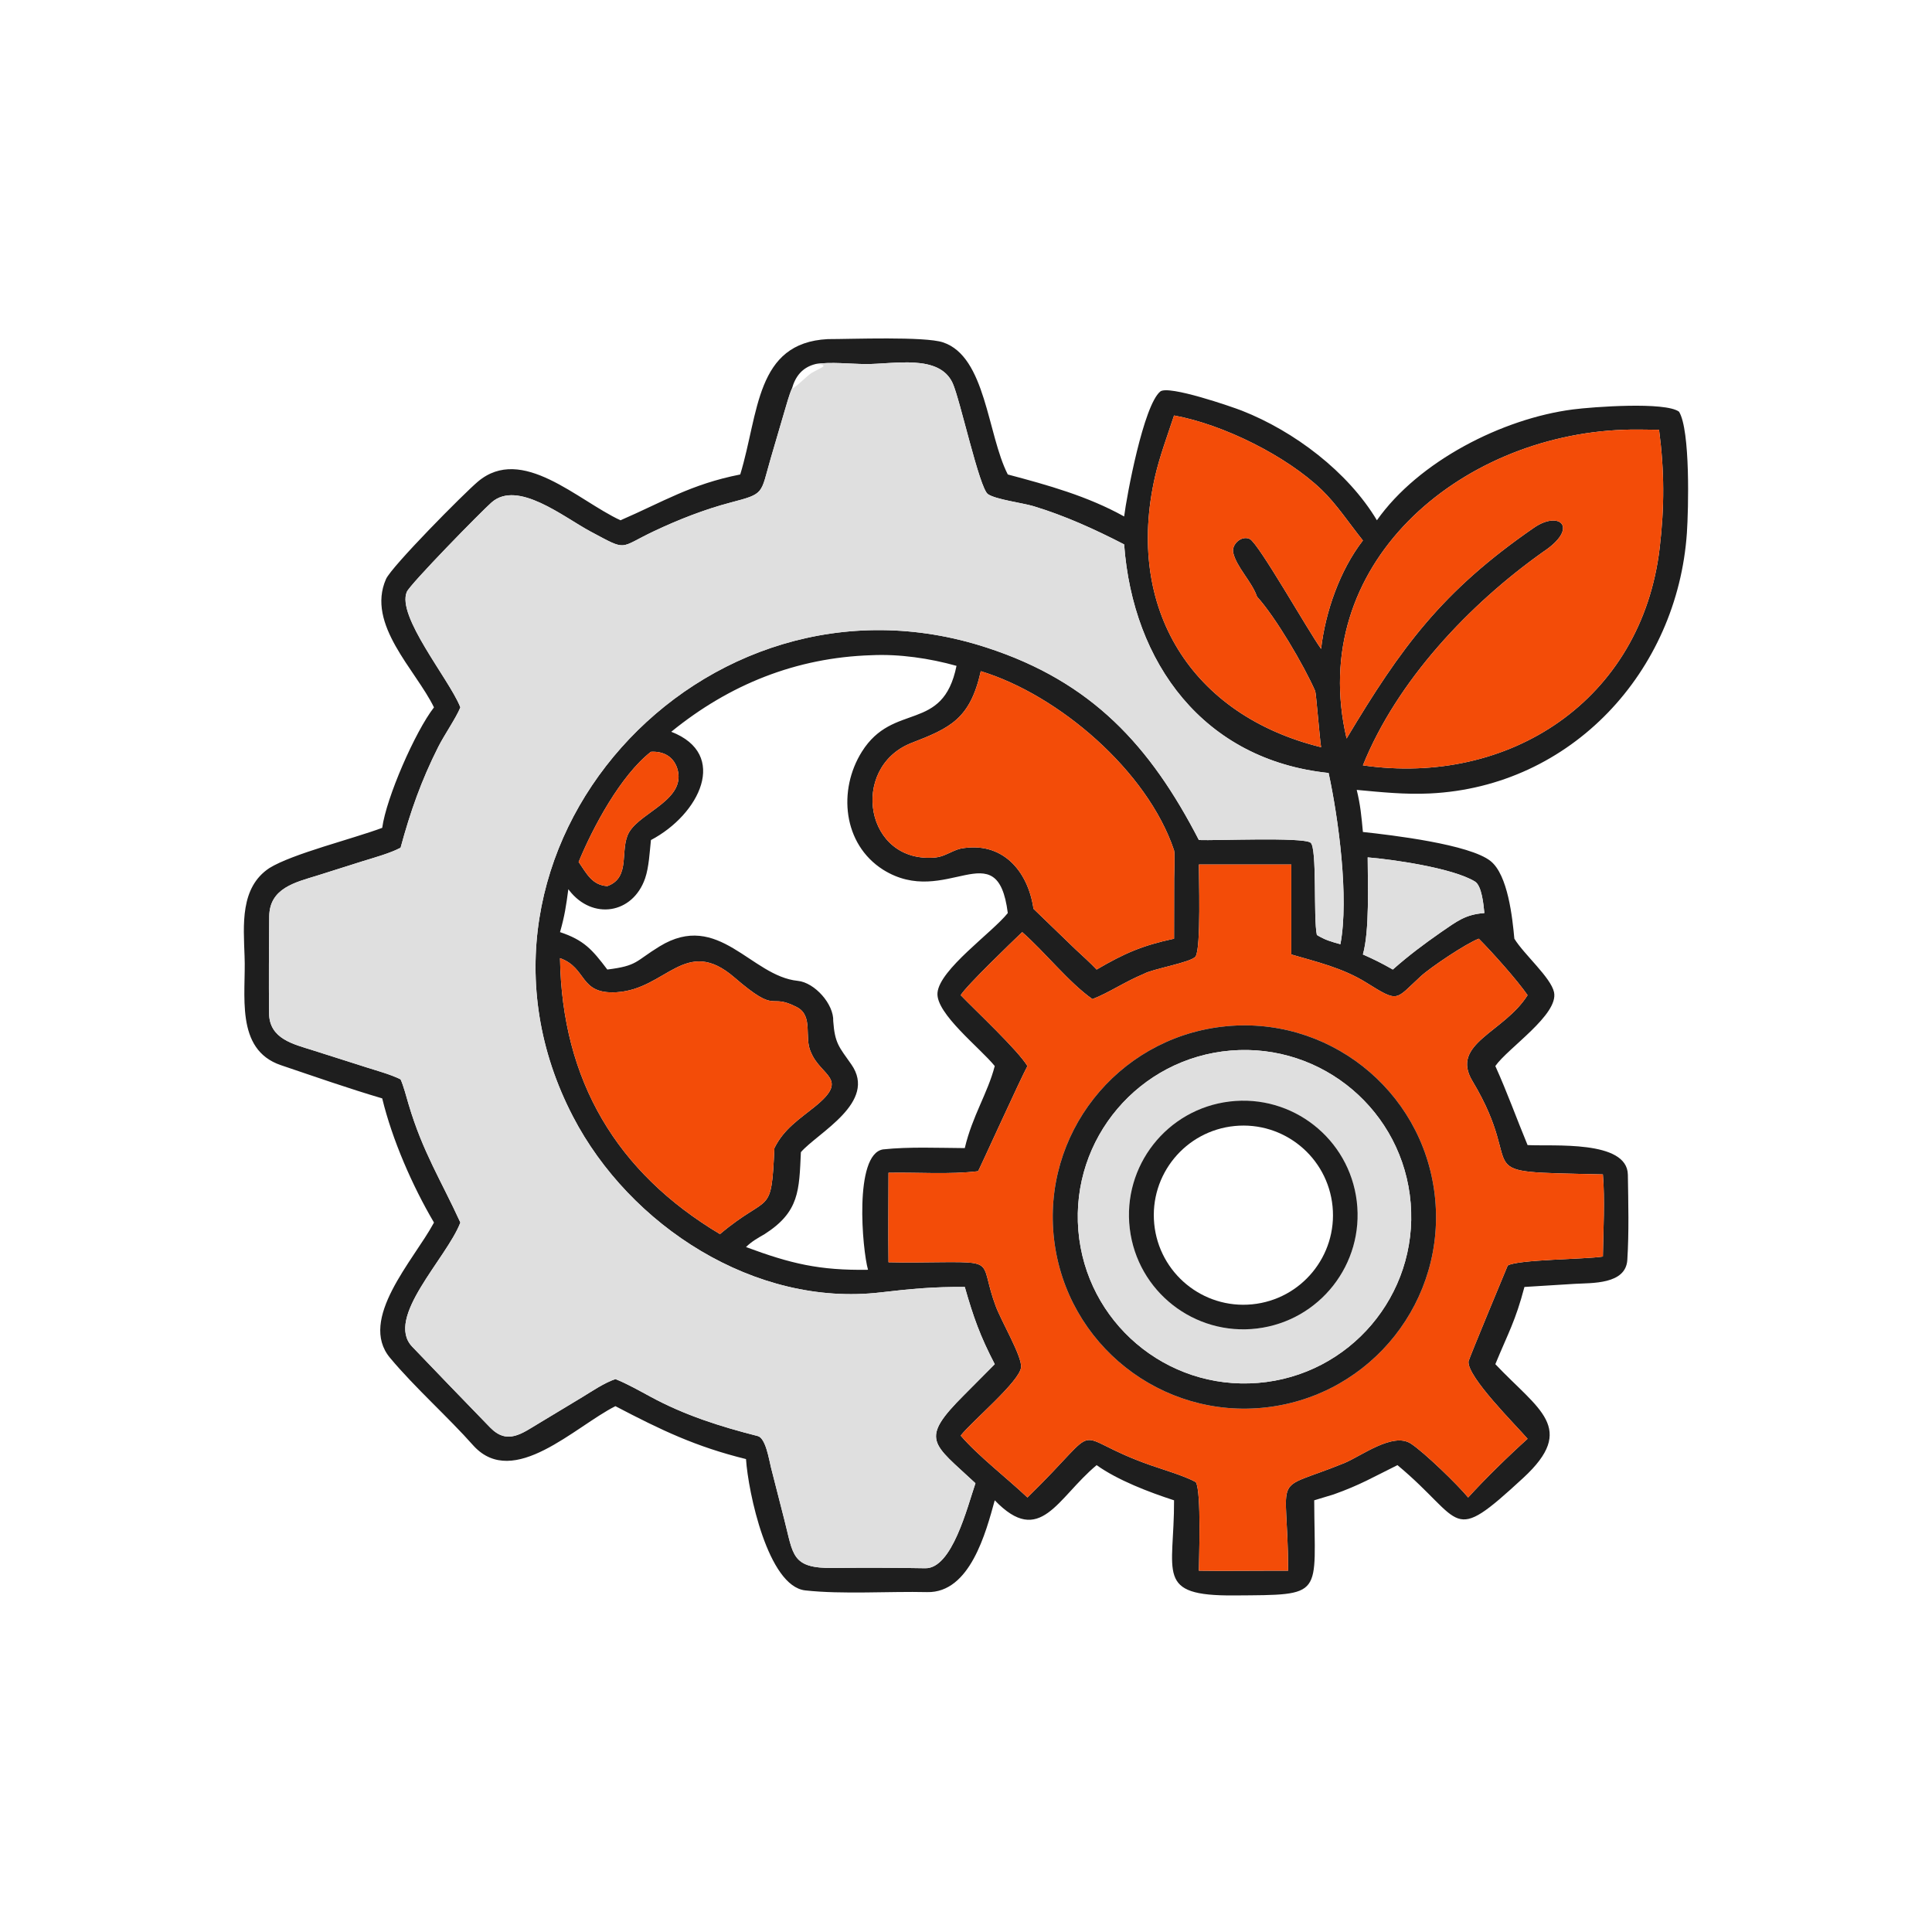 <?xml version="1.0" encoding="UTF-8"?> <svg xmlns="http://www.w3.org/2000/svg" xmlns:xlink="http://www.w3.org/1999/xlink" width="1024" height="1024" viewBox="0 0 1024 1024"><path fill="#1E1E1E" transform="scale(2 2)" d="M196.169 125.739C201.149 109.431 200.205 90.855 219.358 89.867C225.59 89.87 245.003 89.11 249.89 90.723C261.291 94.486 261.64 115.106 267.076 125.739C277.672 128.552 288.245 131.488 297.908 136.87C298.602 131.342 303.046 107.428 307.475 103.761C309.642 101.967 326.62 107.853 329.103 108.828C342.959 114.269 357.19 124.994 364.894 137.88C375.92 122.241 398.148 110.917 416.844 108.505C422.106 107.826 441.32 106.403 444.96 109.103C447.973 114.008 447.469 134.976 447.045 141.207C444.545 177.941 416.455 208.528 378.858 210.278C372.249 210.585 366.193 209.943 359.545 209.33C360.539 213.371 360.801 216.371 361.183 220.483C368.73 221.297 389.536 223.744 395.057 228.225C399.604 231.915 400.802 243.123 401.319 248.763C403.874 252.944 411.014 259.064 411.836 262.956C413.092 268.901 399.595 277.738 396.281 282.511C399.531 289.725 401.875 296.352 404.822 303.456C411.44 303.832 431.258 302.03 431.4 311.315C431.513 318.744 431.723 326.471 431.255 333.895C430.846 340.449 421.801 339.967 417.326 340.232L403.992 341.057C401.585 350.168 399.75 353.108 396.281 361.521C407.687 373.596 418.024 378.419 403.679 391.659C384.016 409.807 388.322 403.245 370.344 388.276C363.863 391.468 360.458 393.535 353.442 396.032L348.281 397.596C348.378 423.342 351.259 422.634 327.058 422.809C305.931 422.961 311.217 416.97 311.136 397.596C304.576 395.474 296.173 392.265 290.619 388.276C280.141 396.998 275.685 410.132 263.618 397.596C261.287 406.067 257.071 422.192 245.701 421.924C235.653 421.688 223.219 422.56 213.394 421.471C203.511 420.376 198.263 395.382 197.701 386.67C184.356 383.374 175.291 379.033 163.089 372.648C152.366 378.048 136.154 394.63 125.563 383.218C118.565 375.326 110.071 367.873 103.362 359.839C94.833 349.626 109.616 333.963 114.894 324.198L115.008 323.984C109.285 314.265 103.946 302.055 101.29 291.084C92.358 288.452 83.299 285.274 74.463 282.29C62.114 278.118 65.253 263.344 64.811 253.362C64.537 245.214 63.574 235.207 71.378 230.051C77.499 226.251 93.556 222.286 101.29 219.387C102.381 211.385 110.012 193.894 115.008 187.464C110.171 177.506 97.01 165.504 102.285 153.482C103.755 150.133 122.946 130.756 126.645 127.636C138.329 117.778 153.112 132.646 164.437 137.88C175.756 132.983 183.038 128.34 196.169 125.739ZM216.184 96.462C212.688 97.303 210.801 99.668 209.862 102.996C209.226 104.34 208.347 107.497 207.894 109.027L204.247 121.475C201.477 131.029 202.754 130.776 193.59 133.187C186.676 135.005 179.796 137.711 173.34 140.759C163.819 145.254 166.483 146.179 156.557 140.889C149.351 137.049 137.218 127.105 130.287 133.131C127.686 135.393 108.7 154.774 107.809 156.857C105.079 163.249 118.846 179.804 121.858 187.105L122.004 187.464C120.877 190.244 117.715 194.812 116.146 197.928C111.626 206.901 108.769 215.042 106.16 224.654C103.418 226.122 99.084 227.306 96.036 228.253L84.151 232.012C78.285 233.829 71.415 235.345 71.35 242.874C71.275 251.384 71.216 260.012 71.305 268.52C71.377 275.363 77.783 276.705 83.015 278.371L97.252 282.902C100.052 283.794 103.571 284.753 106.16 286.039C106.966 287.821 107.699 290.688 108.272 292.621C112.04 305.353 116.895 312.79 122.004 323.984C118.389 333.456 101.911 349.213 109.239 356.889C116.078 364.054 122.978 371.171 129.869 378.279C134.464 383.02 138.305 379.872 142.9 377.136L154.262 370.283C156.952 368.647 160.15 366.464 163.089 365.471C165.982 366.596 169.629 368.648 172.33 370.112C181.446 375.057 190.817 378.027 200.804 380.568C202.938 381.111 203.791 386.799 204.321 388.902L207.824 402.617C210.277 412.054 209.64 415.67 220.855 415.53C228.94 415.43 237.123 415.455 245.2 415.6C252.343 415.728 256.358 399.31 258.506 393.077C247.09 382.381 243.493 381.655 255.566 369.623L263.618 361.521C259.742 354.059 257.974 349.095 255.678 341.057C247.42 340.996 241.482 341.545 233.374 342.498C200.118 346.408 166.909 324.891 151.845 295.904C115.299 225.582 185.977 146.918 261.504 171.629C289.393 180.694 304.849 197.68 317.72 222.62C321.988 222.807 345.099 221.797 347.298 223.305C349.108 224.546 348.013 243.396 348.983 247.778C351.172 249.12 352.773 249.552 355.22 250.227C357.548 237.906 354.704 216.883 352.093 204.846C318.93 201.402 300.215 175.668 297.908 144.27C290.142 140.269 282.353 136.722 273.978 134.167C271.063 133.277 263.897 132.387 261.805 130.945C259.537 129.383 254.424 105.823 252.463 101.536C248.91 93.766 236.925 96.519 229.456 96.481C225.322 96.46 220.196 95.849 216.184 96.462ZM311.136 110.106C309.429 115.315 307.316 120.968 306.103 126.275C298.102 161.28 315.711 189.551 350.104 198.016C349.736 195.818 348.776 183.67 348.545 183.143C345.56 176.331 337.993 163.461 333.128 158.129L332.989 157.755C331.551 153.961 327.694 150.228 326.821 146.506C326.291 144.241 329.072 141.773 331.222 142.852C333.583 144.037 346.857 167.53 350.104 171.954C351.24 162.107 355.094 151.103 361.183 143.233C357.676 138.863 354.188 133.575 350.246 129.789C340.932 120.845 324.213 112.483 311.136 110.106ZM430.237 113.896C386.561 115.505 346.098 149.784 356.861 195.713C371.363 171.471 382.153 156.673 406.507 139.859C413.364 135.125 418.588 139.897 408.899 146.277C389.264 160.222 370.219 180.43 361.183 202.825C399.997 208.429 435.078 185.533 439.831 145.215C441.112 134.343 441.098 124.826 439.666 113.896C436.92 113.894 432.882 113.755 430.237 113.896ZM230.91 173.638C210.982 174.274 193.304 181.378 177.888 193.928C193.261 199.866 185.364 215.862 172.505 222.62C172.17 225.75 171.977 229.822 170.967 232.755C167.688 242.276 156.976 243.846 150.873 235.986L150.615 235.648C150.042 239.984 149.634 242.767 148.411 247.022C154.752 249.138 156.92 251.613 160.944 256.936C169.023 255.939 168.317 254.769 174.797 250.802C190.454 241.217 198.985 258.696 211.423 259.937C215.898 260.384 221.011 266.12 220.814 270.613C221.246 276.528 222.359 277.437 225.606 282.073C232.624 292.092 216.772 300.134 212.243 305.335C211.778 315.466 211.869 321.145 202.636 327.049C200.853 328.082 199.166 329.007 197.701 330.484C209.61 334.902 217.139 336.702 230.035 336.506C228.522 331.264 226.238 305.911 233.999 304.603C240.914 303.866 248.641 304.216 255.678 304.258C257.674 295.739 261.749 289.728 263.618 282.511C259.78 277.745 247.988 268.608 248.443 263.123C248.959 256.903 262.968 247.133 267.076 241.97C264.294 220.02 250.735 240.934 234.022 230.477C223.355 223.687 222.025 209.38 228.406 199.208C236.759 185.894 249.856 194.352 253.486 176.458C246.396 174.464 238.314 173.279 230.91 173.638ZM259.924 177.87C257.087 190.509 251.903 192.901 241.422 196.941C225.027 203.536 229.233 229.109 248.048 227.224C250.293 226.999 252.381 225.399 254.56 224.894C265.615 222.82 272.414 230.756 273.887 240.84L284.954 251.518C286.855 253.283 288.833 255.063 290.619 256.936C298.003 252.634 302.607 250.598 311.136 248.763L311.163 232.772C311.168 231.661 311.381 226.078 311.135 225.341C304.084 204.271 280.507 184.141 259.924 177.87ZM172.505 199.233C164.496 205.47 157.142 219.189 153.345 228.431C155.458 231.484 156.893 234.571 160.944 234.827C167.383 232.504 164.05 225.029 166.759 220.488C169.988 215.075 182.123 211.833 179.448 203.548C178.383 200.387 175.686 199.046 172.505 199.233ZM362.452 227.213C362.464 234.342 362.967 246.617 361.183 252.943C364.201 254.278 366.19 255.274 369.111 256.936C373.288 253.24 377.321 250.221 381.911 247.022C386.029 244.223 388.262 242.336 393.371 241.97C393.155 239.746 392.695 234.726 390.868 233.611C384.946 229.999 368.98 227.744 362.452 227.213ZM320.172 229.099L317.72 229.099C317.686 231.779 318.332 251.269 316.843 253.471C315.776 255.048 305.358 256.765 303.069 258.111C298.222 260.104 293.83 263.111 289.512 264.777C283.222 260.355 276.913 252.283 270.89 247.022C267.987 249.819 256.171 261.149 254.595 263.731C258.531 267.818 269.694 278.249 272.284 282.511C270.598 285.56 259.315 310.37 259.211 310.382C251.511 311.305 243.276 310.643 235.462 310.797C235.452 318.664 235.37 326.656 235.462 334.512C240.39 334.65 245.335 334.512 250.265 334.487C263.864 334.419 259.665 334.743 263.852 346.074C265.367 350.175 270.88 359.475 270.597 362.337C270.222 366.136 257.475 376.725 254.595 380.45C259.175 385.807 266.959 391.789 272.284 396.85C293.87 375.781 282.014 380.283 304.976 388.318C307.889 389.337 314.115 391.194 316.917 392.781C318.424 395.437 317.718 413.318 317.72 416.247C324.242 416.355 330.849 416.234 337.382 416.247L341.371 416.247C341.292 389.091 336.363 395.814 356.207 387.748C360.665 385.936 369.121 379.441 373.911 382.579C377.472 384.911 386.348 393.516 389.075 396.85C393.515 391.959 399.814 385.798 404.822 381.297C401.845 377.785 388.684 364.807 389.179 360.757C389.391 359.809 399.546 335.398 399.56 335.38C402.311 333.749 420.01 333.753 424.78 333.001C424.889 326.487 425.346 317.607 424.78 311.228C387.067 310.382 405.363 311.726 390.205 286.474C384.24 276.536 398.621 273.643 404.822 263.731C402.094 259.767 395.457 252.339 391.891 248.763C388.53 250.03 379.135 256.326 376.491 258.753C369.671 265.013 370.798 265.834 362.113 260.419C355.86 256.521 349.081 254.954 342.208 252.943L342.208 229.099L320.172 229.099ZM148.411 253.92C148.917 286.474 163.505 310.757 190.801 327.049C204.089 315.872 204.362 322.758 205.226 304.258C207.78 299.106 211.763 296.673 216.127 293.123C225.168 285.768 217.516 285.264 214.899 278.842C213.035 274.963 215.651 269.213 211.169 266.895C203.486 262.919 206.405 269.196 194.609 259.021C181.671 247.86 176.571 262.197 163.375 262.956C153.38 263.531 155.738 256.537 148.411 253.92Z"></path><path fill="#DFDFDF" transform="scale(2 2)" d="M216.184 96.462C220.196 95.849 225.322 96.46 229.456 96.481C236.925 96.519 248.91 93.766 252.463 101.536C254.424 105.823 259.537 129.383 261.805 130.945C263.897 132.387 271.063 133.277 273.978 134.167C282.353 136.722 290.142 140.269 297.908 144.27C300.215 175.668 318.93 201.402 352.093 204.846C354.704 216.883 357.548 237.906 355.22 250.227C352.773 249.552 351.172 249.12 348.983 247.778C348.013 243.396 349.108 224.546 347.298 223.305C345.099 221.797 321.988 222.807 317.72 222.62C304.849 197.68 289.393 180.694 261.504 171.629C185.977 146.918 115.299 225.582 151.845 295.904C166.909 324.891 200.118 346.408 233.374 342.498C241.482 341.545 247.42 340.996 255.678 341.057C257.974 349.095 259.742 354.059 263.618 361.521L255.566 369.623C243.493 381.655 247.09 382.381 258.506 393.077C256.358 399.31 252.343 415.728 245.2 415.6C237.123 415.455 228.94 415.43 220.855 415.53C209.64 415.67 210.277 412.054 207.824 402.617L204.321 388.902C203.791 386.799 202.938 381.111 200.804 380.568C190.817 378.027 181.446 375.057 172.33 370.112C169.629 368.648 165.982 366.596 163.089 365.471C160.15 366.464 156.952 368.647 154.262 370.283L142.9 377.136C138.305 379.872 134.464 383.02 129.869 378.279C122.978 371.171 116.078 364.054 109.239 356.889C101.911 349.213 118.389 333.456 122.004 323.984C116.895 312.79 112.04 305.353 108.272 292.621C107.699 290.688 106.966 287.821 106.16 286.039C103.571 284.753 100.052 283.794 97.252 282.902L83.015 278.371C77.783 276.705 71.377 275.363 71.305 268.52C71.216 260.012 71.275 251.384 71.35 242.874C71.415 235.345 78.285 233.829 84.151 232.012L96.036 228.253C99.084 227.306 103.418 226.122 106.16 224.654C108.769 215.042 111.626 206.901 116.146 197.928C117.715 194.812 120.877 190.244 122.004 187.464L121.858 187.105C118.846 179.804 105.079 163.249 107.809 156.857C108.7 154.774 127.686 135.393 130.287 133.131C137.218 127.105 149.351 137.049 156.557 140.889C166.483 146.179 163.819 145.254 173.34 140.759C179.796 137.711 186.676 135.005 193.59 133.187C202.754 130.776 201.477 131.029 204.247 121.475L207.894 109.027C208.347 107.497 209.226 104.34 209.862 102.996C210.771 102.829 213.845 99.559 215.12 98.812C217.622 97.346 220.122 96.742 216.184 96.462Z"></path><path fill="#F34C08" transform="scale(2 2)" d="M350.104 198.016C315.711 189.551 298.102 161.28 306.103 126.275C307.316 120.968 309.429 115.315 311.136 110.106C324.213 112.483 340.932 120.845 350.246 129.789C354.188 133.575 357.676 138.863 361.183 143.233C355.094 151.103 351.24 162.107 350.104 171.954C346.857 167.53 333.583 144.037 331.222 142.852C329.072 141.773 326.291 144.241 326.821 146.506C327.694 150.228 331.551 153.961 332.989 157.755L333.128 158.129C337.993 163.461 345.56 176.331 348.545 183.143C348.776 183.67 349.736 195.818 350.104 198.016Z"></path><path fill="#F34C08" transform="scale(2 2)" d="M356.861 195.713C346.098 149.784 386.561 115.505 430.237 113.896C432.882 113.755 436.92 113.894 439.666 113.896C441.098 124.826 441.112 134.343 439.831 145.215C435.078 185.533 399.997 208.429 361.183 202.825C370.219 180.43 389.264 160.222 408.899 146.277C418.588 139.897 413.364 135.125 406.507 139.859C382.153 156.673 371.363 171.471 356.861 195.713Z"></path><path fill="#F34C08" transform="scale(2 2)" d="M273.887 240.84C272.414 230.756 265.615 222.82 254.56 224.894C252.381 225.399 250.293 226.999 248.048 227.224C229.233 229.109 225.027 203.536 241.422 196.941C251.903 192.901 257.087 190.509 259.924 177.87C280.507 184.141 304.084 204.271 311.135 225.341C311.381 226.078 311.168 231.661 311.163 232.772L311.136 248.763C302.607 250.598 298.003 252.634 290.619 256.936C288.833 255.063 286.855 253.283 284.954 251.518L273.887 240.84Z"></path><path fill="#F34C08" transform="scale(2 2)" d="M153.345 228.431C157.142 219.189 164.496 205.47 172.505 199.233C175.686 199.046 178.383 200.387 179.448 203.548C182.123 211.833 169.988 215.075 166.759 220.488C164.05 225.029 167.383 232.504 160.944 234.827C156.893 234.571 155.458 231.484 153.345 228.431Z"></path><path fill="#DFDFDF" transform="scale(2 2)" d="M361.183 252.943C362.967 246.617 362.464 234.342 362.452 227.213C368.98 227.744 384.946 229.999 390.868 233.611C392.695 234.726 393.155 239.746 393.371 241.97C388.262 242.336 386.029 244.223 381.911 247.022C377.321 250.221 373.288 253.24 369.111 256.936C366.19 255.274 364.201 254.278 361.183 252.943Z"></path><path fill="#F34C08" transform="scale(2 2)" d="M317.72 229.099L320.172 229.099L342.208 229.099L342.208 252.943C349.081 254.954 355.86 256.521 362.113 260.419C370.798 265.834 369.671 265.013 376.491 258.753C379.135 256.326 388.53 250.03 391.891 248.763C395.457 252.339 402.094 259.767 404.822 263.731C398.621 273.643 384.24 276.536 390.205 286.474C405.363 311.726 387.067 310.382 424.78 311.228C425.346 317.607 424.889 326.487 424.78 333.001C420.01 333.753 402.311 333.749 399.56 335.38C399.546 335.398 389.391 359.809 389.179 360.757C388.684 364.807 401.845 377.785 404.822 381.297C399.814 385.798 393.515 391.959 389.075 396.85C386.348 393.516 377.472 384.911 373.911 382.579C369.121 379.441 360.665 385.936 356.207 387.748C336.363 395.814 341.292 389.091 341.371 416.247L337.382 416.247C330.849 416.234 324.242 416.355 317.72 416.247C317.718 413.318 318.424 395.437 316.917 392.781C314.115 391.194 307.889 389.337 304.976 388.318C282.014 380.283 293.87 375.781 272.284 396.85C266.959 391.789 259.175 385.807 254.595 380.45C257.475 376.725 270.222 366.136 270.597 362.337C270.88 359.475 265.367 350.175 263.852 346.074C259.665 334.743 263.864 334.419 250.265 334.487C245.335 334.512 240.39 334.65 235.462 334.512C235.37 326.656 235.452 318.664 235.462 310.797C243.276 310.643 251.511 311.305 259.211 310.382C259.315 310.37 270.598 285.56 272.284 282.511C269.694 278.249 258.531 267.818 254.595 263.731C256.171 261.149 267.987 249.819 270.89 247.022C276.913 252.283 283.222 260.355 289.512 264.777C293.83 263.111 298.222 260.104 303.069 258.111C305.358 256.765 315.776 255.048 316.843 253.471C318.332 251.269 317.686 231.779 317.72 229.099ZM323.683 272.104C295.89 275.462 276.056 300.678 279.341 328.48C282.625 356.281 307.789 376.182 335.599 372.971C363.514 369.749 383.505 344.47 380.209 316.564C376.912 288.658 351.58 268.733 323.683 272.104Z"></path><path fill="#F34C08" transform="scale(2 2)" d="M190.801 327.049C163.505 310.757 148.917 286.474 148.411 253.92C155.738 256.537 153.38 263.531 163.375 262.956C176.571 262.197 181.671 247.86 194.609 259.021C206.405 269.196 203.486 262.919 211.169 266.895C215.651 269.213 213.035 274.963 214.899 278.842C217.516 285.264 225.168 285.768 216.127 293.123C211.763 296.673 207.78 299.106 205.226 304.258C204.362 322.758 204.089 315.872 190.801 327.049Z"></path><path fill="#1E1E1E" transform="scale(2 2)" d="M335.599 372.971C307.789 376.182 282.625 356.281 279.341 328.48C276.056 300.678 295.89 275.462 323.683 272.104C351.58 268.733 376.912 288.658 380.209 316.564C383.505 344.47 363.514 369.749 335.599 372.971ZM326.159 278.41C301.859 280.424 283.783 301.742 285.77 326.044C287.756 350.346 309.054 368.445 333.358 366.485C357.701 364.523 375.834 343.184 373.845 318.844C371.855 294.504 350.497 276.394 326.159 278.41Z"></path><path fill="#DFDFDF" transform="scale(2 2)" d="M333.358 366.485C309.054 368.445 287.756 350.346 285.77 326.044C283.783 301.742 301.859 280.424 326.159 278.41C350.497 276.394 371.855 294.504 373.845 318.844C375.834 343.184 357.701 364.523 333.358 366.485ZM325.885 291.909C309.26 293.897 297.4 308.993 299.404 325.616C301.408 342.239 316.516 354.085 333.137 352.065C349.735 350.048 361.562 334.965 359.56 318.364C357.559 301.764 342.487 289.923 325.885 291.909Z"></path><path fill="#1E1E1E" transform="scale(2 2)" d="M333.137 352.065C316.516 354.085 301.408 342.239 299.404 325.616C297.4 308.993 309.26 293.897 325.885 291.909C342.487 289.923 357.559 301.764 359.56 318.364C361.562 334.965 349.735 350.048 333.137 352.065ZM327.2 298.403C314.15 299.68 304.607 311.294 305.883 324.343C307.16 337.393 318.773 346.937 331.822 345.661C344.873 344.385 354.418 332.771 353.141 319.72C351.865 306.67 340.25 297.126 327.2 298.403Z"></path></svg> 